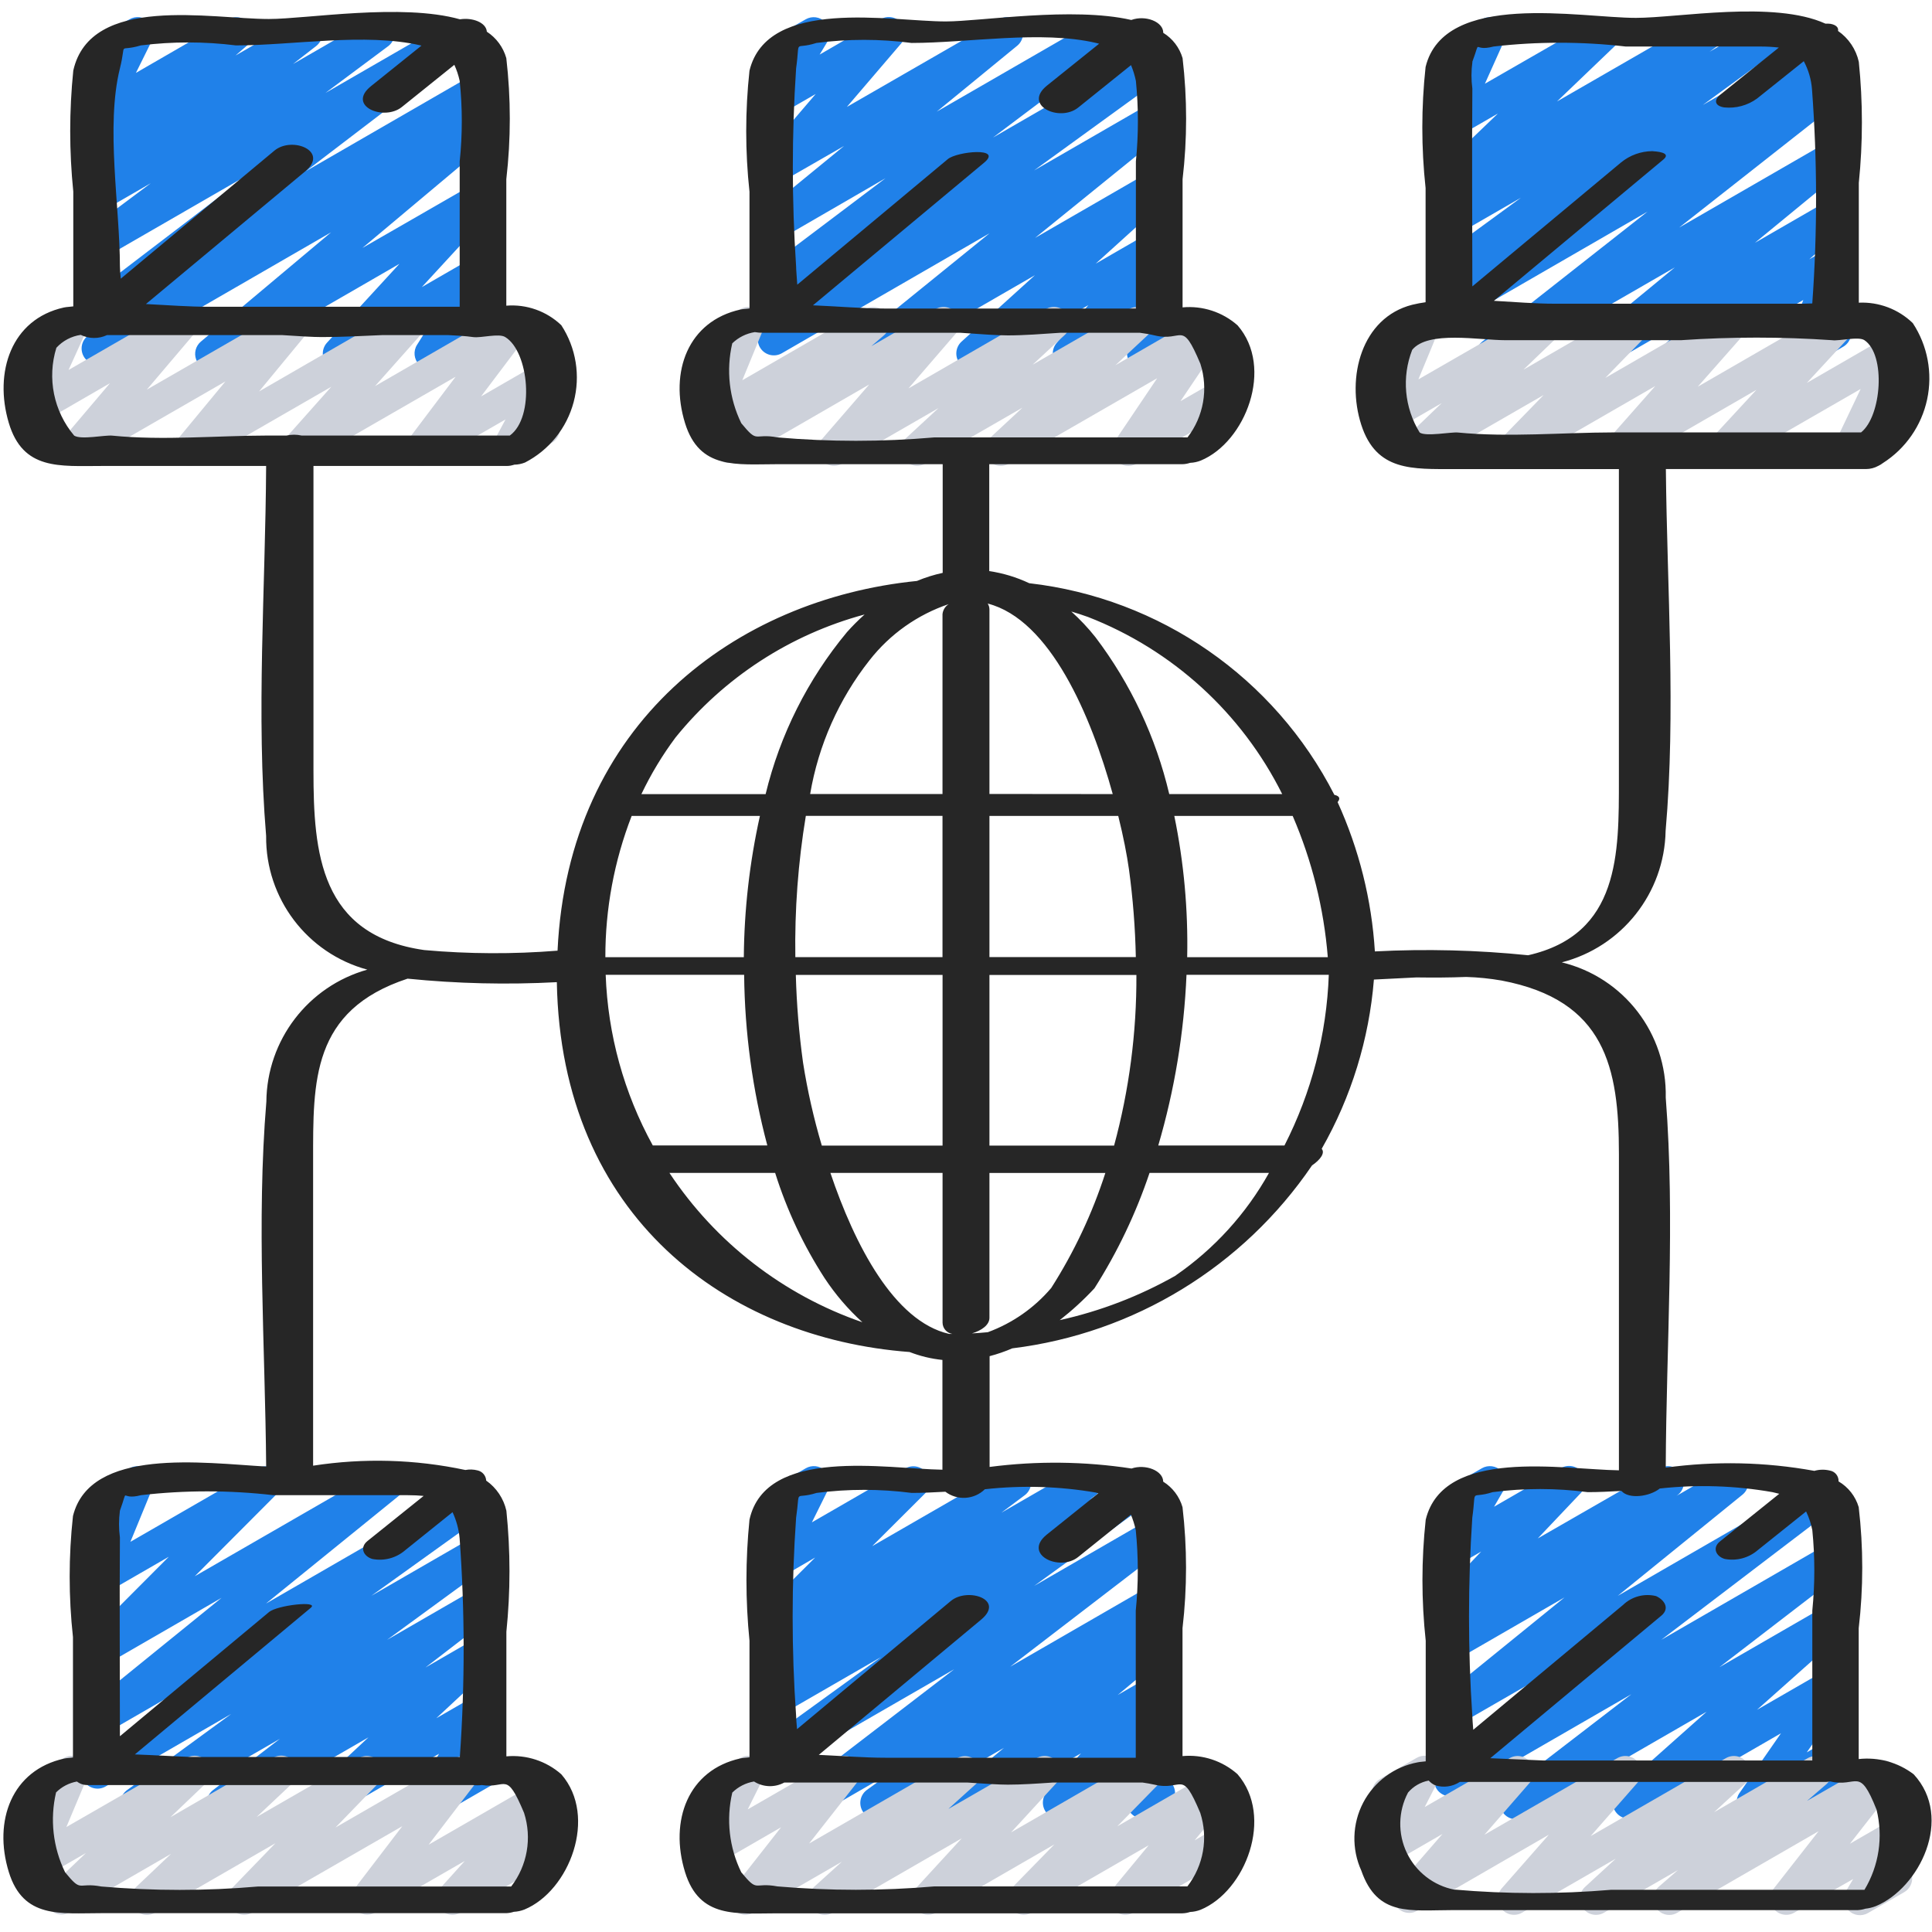 <svg width="512" height="512" viewBox="0 0 512 512" fill="none" xmlns="http://www.w3.org/2000/svg">
<path d="M36.105 482.133C34.278 482.111 32.667 480.929 32.1 479.192C31.532 477.455 32.134 475.549 33.596 474.453L61.278 454.212L27.998 473.429C26.028 474.571 23.509 473.966 22.274 472.053C21.039 470.141 21.522 467.596 23.373 466.27L53.606 444.569L28.006 459.358C26.74 460.222 25.108 460.345 23.726 459.68C22.344 459.015 21.422 457.664 21.307 456.134C21.192 454.605 21.901 453.131 23.168 452.267L58.718 423.441L27.998 441.182C26.151 442.186 23.848 441.694 22.571 440.024C21.294 438.354 21.424 436.002 22.878 434.483L44.74 412.552L27.981 422.221C26.4 423.13 24.416 422.934 23.044 421.733C21.671 420.532 21.213 418.592 21.905 416.904L27.827 402.526C25.76 403.077 23.604 402.011 22.786 400.034C21.968 398.057 22.741 395.78 24.593 394.709L34.313 389.12C35.893 388.217 37.872 388.416 39.241 389.615C40.61 390.815 41.067 392.751 40.38 394.436L34.56 408.601L68.326 389.12C70.177 388.103 72.492 388.592 73.773 390.27C75.053 391.948 74.915 394.311 73.447 395.827L51.627 417.715L101.222 389.12C103.149 388.015 105.601 388.573 106.859 390.402C108.118 392.232 107.764 394.721 106.044 396.126L70.485 424.96L124.006 394.061C125.976 392.919 128.495 393.524 129.73 395.437C130.966 397.349 130.482 399.894 128.632 401.22L98.415 422.903L125.645 407.185C127.605 406.079 130.087 406.685 131.316 408.571C132.545 410.456 132.099 412.972 130.296 414.319L102.588 434.568L125.688 421.231C127.632 420.114 130.11 420.694 131.357 422.558C132.605 424.421 132.197 426.932 130.424 428.305L112.751 441.907L125.73 434.415C127.613 433.305 130.03 433.798 131.328 435.555C132.627 437.313 132.387 439.768 130.773 441.241L115.627 455.347L125.781 449.485C127.449 448.528 129.55 448.804 130.913 450.159C132.277 451.515 132.565 453.614 131.618 455.287L125.44 466.056L125.816 465.843C127.138 465.002 128.815 464.954 130.184 465.718C131.552 466.482 132.392 467.934 132.371 469.502C132.35 471.069 131.471 472.498 130.082 473.224L116.028 481.34C114.36 482.297 112.259 482.02 110.896 480.665C109.532 479.31 109.244 477.21 110.191 475.537L116.344 464.768L87.526 481.408C85.644 482.517 83.227 482.025 81.928 480.267C80.63 478.51 80.869 476.055 82.483 474.581L97.638 460.416L61.201 481.459C59.256 482.575 56.779 481.996 55.532 480.132C54.284 478.269 54.692 475.758 56.465 474.385L74.18 460.8L38.238 481.536C37.593 481.923 36.856 482.129 36.105 482.133Z" fill="#2081E9"/>
<path d="M401.809 482.133C399.965 482.152 398.317 480.983 397.725 479.236C397.133 477.489 397.731 475.56 399.206 474.453L432.324 448.99L386.389 475.503C384.445 476.583 381.997 475.987 380.766 474.135C379.534 472.283 379.932 469.796 381.679 468.42L427.844 433.271L386.381 457.165C384.454 458.269 382.003 457.712 380.744 455.882C379.485 454.053 379.84 451.564 381.56 450.159L414.601 423.339L386.381 439.629C384.426 440.757 381.931 440.168 380.688 438.284C379.444 436.401 379.882 433.875 381.688 432.521L384.623 430.336C383.19 430.46 381.792 429.853 380.902 428.723C379.591 427.062 379.697 424.69 381.15 423.151L392.533 411.179L386.381 414.729C384.707 415.691 382.595 415.41 381.232 414.043C379.868 412.675 379.593 410.563 380.561 408.892L384.23 402.577C383.054 402.317 382.04 401.577 381.432 400.538C380.253 398.497 380.953 395.888 382.993 394.709L392.713 389.103C394.377 388.152 396.471 388.428 397.833 389.777C399.179 391.141 399.451 393.235 398.498 394.897L395.938 399.3L413.679 389.06C415.513 387.999 417.847 388.444 419.162 390.106C420.476 391.767 420.373 394.142 418.918 395.682L407.526 407.697L439.859 389.12C441.814 387.992 444.309 388.581 445.553 390.464C446.796 392.348 446.358 394.874 444.553 396.228L444.262 396.433L456.952 389.12C458.878 388.006 461.337 388.559 462.601 390.391C463.858 392.232 463.486 394.731 461.747 396.126L428.723 422.912L481.63 392.363C483.581 391.228 486.077 391.808 487.327 393.687C488.578 395.566 488.149 398.093 486.349 399.454L440.269 434.56L484.079 409.267C486.022 408.174 488.48 408.761 489.719 410.615C490.958 412.469 490.56 414.964 488.806 416.341L455.68 441.813L484.13 425.395C486.005 424.413 488.316 424.953 489.56 426.665C490.805 428.376 490.608 430.741 489.097 432.222L465.621 453.12L484.19 442.411C485.917 441.427 488.095 441.766 489.441 443.228C490.787 444.691 490.945 446.889 489.822 448.529L478.814 464.393L484.258 461.252C485.793 460.369 487.714 460.525 489.086 461.644C490.457 462.764 490.995 464.615 490.436 466.295L488.73 471.492C489.318 471.861 489.807 472.368 490.155 472.969C491.334 475.007 490.639 477.616 488.602 478.797L484.335 481.271C482.8 482.161 480.875 482.008 479.499 480.887C478.124 479.766 477.586 477.911 478.148 476.228L478.805 474.274L466.603 481.314C464.874 482.305 462.689 481.967 461.34 480.5C459.991 479.033 459.838 476.827 460.971 475.187L471.979 459.332L433.758 481.399C431.865 482.477 429.464 481.955 428.189 480.189C426.914 478.423 427.173 475.98 428.792 474.522L452.284 453.615L404.019 481.476C403.359 481.898 402.593 482.125 401.809 482.133Z" fill="#2081E9"/>
<path d="M213.615 482.133C211.778 482.133 210.148 480.958 209.567 479.216C208.986 477.474 209.586 475.555 211.055 474.453L252.868 442.368L207.189 468.711C205.221 469.872 202.687 469.276 201.442 467.359C200.198 465.442 200.685 462.885 202.547 461.56L233.472 439.143L207.181 454.315C205.202 455.45 202.681 454.829 201.457 452.904C200.233 450.978 200.739 448.431 202.607 447.121L206.02 444.749C204.052 445.207 202.033 444.222 201.182 442.389C200.332 440.556 200.884 438.378 202.505 437.171L208.717 432.538L207.189 433.391C205.337 434.421 203.009 433.934 201.724 432.248C200.439 430.563 200.586 428.189 202.069 426.675L216.021 412.766L207.206 417.886C205.577 418.841 203.513 418.611 202.134 417.32C200.755 416.03 200.388 413.986 201.233 412.297L206.003 402.688C204.438 402.779 202.966 401.944 202.24 400.555C201.062 398.514 201.761 395.905 203.802 394.727L213.521 389.12C215.149 388.17 217.208 388.4 218.585 389.687C219.962 390.974 220.332 393.012 219.494 394.701L215.159 403.439L239.974 389.12C241.827 388.09 244.155 388.577 245.44 390.263C246.725 391.948 246.578 394.322 245.094 395.836L231.142 409.745L266.906 389.12C268.859 388.017 271.332 388.615 272.566 390.487C273.8 392.36 273.374 394.869 271.59 396.228L265.378 400.879L285.747 389.12C287.72 388.028 290.202 388.659 291.413 390.562C292.624 392.464 292.146 394.98 290.321 396.305L288.708 397.432L300.322 390.733C302.285 389.616 304.778 390.223 306.009 392.116C307.24 394.01 306.782 396.535 304.964 397.875L274.074 420.275L304.794 402.526C306.737 401.432 309.195 402.02 310.434 403.874C311.673 405.728 311.275 408.223 309.521 409.6L267.708 441.694L304.836 420.258C306.8 419.157 309.282 419.772 310.505 421.663C311.728 423.554 311.271 426.069 309.461 427.409L303.266 431.872L304.87 430.951C306.786 429.853 309.222 430.397 310.488 432.206C311.753 434.015 311.43 436.49 309.743 437.914L296.218 449.186L304.913 444.169C306.723 443.132 309.018 443.557 310.338 445.172C311.657 446.788 311.615 449.121 310.238 450.688L301.193 460.928L304.964 458.752C306.464 457.886 308.338 458.013 309.708 459.072C311.077 460.131 311.671 461.913 311.211 463.582L309.043 471.381C310.448 472.081 311.355 473.496 311.405 475.065C311.455 476.634 310.64 478.103 309.282 478.891L305.015 481.365C303.514 482.237 301.635 482.112 300.262 481.05C298.895 479.988 298.305 478.204 298.769 476.536L300.203 471.347L282.761 481.417C280.95 482.453 278.656 482.029 277.336 480.413C276.016 478.797 276.058 476.464 277.436 474.897L286.464 464.657L257.382 481.451C255.468 482.53 253.047 481.979 251.789 480.178C250.53 478.376 250.846 475.913 252.518 474.488L266.061 463.198L234.342 481.511C232.378 482.611 229.896 481.997 228.674 480.106C227.451 478.215 227.908 475.7 229.717 474.36L235.904 469.888L215.748 481.536C215.104 481.923 214.367 482.129 213.615 482.133Z" fill="#2081E9"/>
<path d="M38.955 507.486C37.208 507.486 35.637 506.422 34.99 504.799C34.343 503.176 34.751 501.323 36.019 500.122L45.329 491.29L18.577 506.735C16.705 507.881 14.269 507.419 12.946 505.668C11.623 503.917 11.844 501.448 13.457 499.959L22.767 491.076L10.889 497.903C9.303 498.817 7.312 498.618 5.939 497.409C4.565 496.199 4.116 494.249 4.821 492.561L10.394 479.283C8.332 479.749 6.24 478.636 5.475 476.666C4.71 474.696 5.503 472.463 7.339 471.415L16.964 465.869C18.551 464.952 20.547 465.15 21.922 466.363C23.296 467.575 23.743 469.53 23.032 471.219L17.587 484.181L49.348 465.92C51.22 464.774 53.656 465.236 54.979 466.987C56.303 468.738 56.082 471.207 54.468 472.695L45.167 481.579L72.252 465.92C74.137 464.732 76.619 465.196 77.949 466.984C79.279 468.772 79.009 471.283 77.329 472.747L68.011 481.519L95.087 465.92C96.928 464.87 99.26 465.33 100.564 467C101.868 468.671 101.749 471.045 100.284 472.576L88.917 484.301L120.806 465.92C122.567 464.901 124.802 465.267 126.146 466.793C127.49 468.32 127.57 470.583 126.336 472.201L113.587 488.866L142.174 472.371C143.99 471.324 146.299 471.751 147.62 473.38C148.94 475.008 148.882 477.355 147.482 478.916L141.013 486.093L142.72 485.137C144.746 484.077 147.247 484.803 148.392 486.782C149.536 488.762 148.916 491.292 146.987 492.518L122.027 506.88C120.21 507.928 117.902 507.5 116.581 505.871C115.26 504.243 115.319 501.896 116.719 500.335L123.17 493.175L99.362 506.88C97.61 507.837 95.429 507.452 94.111 505.952C92.793 504.452 92.692 502.239 93.867 500.625L106.615 483.959L66.816 506.88C64.975 507.93 62.643 507.47 61.339 505.8C60.035 504.129 60.154 501.755 61.619 500.224L72.986 488.474L41.088 506.88C40.444 507.27 39.707 507.48 38.955 507.486Z" fill="#CDD1DA"/>
<path d="M442.393 507.486C440.612 507.485 439.019 506.378 438.398 504.708C437.776 503.039 438.257 501.16 439.603 499.994L444.672 495.59L425.045 506.906C423.165 507.968 420.788 507.457 419.509 505.718C418.23 503.978 418.453 501.556 420.028 500.079L428.194 492.57L403.362 506.88C401.555 507.917 399.263 507.498 397.941 505.888C396.618 504.278 396.652 501.949 398.02 500.378L410.453 486.221L375.586 506.368C373.781 507.406 371.49 506.989 370.166 505.382C368.842 503.775 368.872 501.447 370.236 499.874L382.268 486.025L369.314 493.5C367.676 494.478 365.587 494.25 364.199 492.941C362.81 491.632 362.46 489.561 363.341 487.868L367.676 479.411C365.773 479.337 364.15 478.01 363.698 476.16C363.246 474.31 364.076 472.384 365.73 471.441L375.356 465.894C376.995 464.911 379.089 465.138 380.48 466.451C381.87 467.764 382.217 469.842 381.329 471.535L377.566 478.882L400.077 465.92C401.879 464.893 404.16 465.312 405.48 466.912C406.8 468.512 406.778 470.831 405.427 472.405L393.387 486.229L428.621 465.92C430.428 464.883 432.719 465.302 434.042 466.912C435.364 468.522 435.331 470.851 433.963 472.422L421.547 486.579L457.387 465.92C459.268 464.843 461.657 465.347 462.943 467.093C464.228 468.839 464 471.27 462.413 472.747L454.255 480.248L479.087 465.92C480.988 464.847 483.393 465.382 484.66 467.16C485.927 468.938 485.646 471.386 484.011 472.832L478.891 477.244L496.708 467.004C498.475 465.99 500.712 466.367 502.05 467.904C503.387 469.44 503.452 471.708 502.204 473.318L490.257 488.602L501.086 482.355C502.767 481.396 504.883 481.689 506.241 483.069C507.598 484.448 507.857 486.569 506.871 488.235L503.646 493.645C505.3 494.109 506.515 495.52 506.727 497.226C506.94 498.931 506.109 500.597 504.619 501.453L495.036 506.974C493.352 507.947 491.224 507.658 489.86 506.272C488.496 504.886 488.242 502.754 489.241 501.086L491.119 497.954L475.494 506.88C473.727 507.894 471.49 507.517 470.153 505.98C468.815 504.443 468.751 502.176 469.999 500.565L481.945 485.291L444.527 506.88C443.883 507.27 443.146 507.48 442.393 507.486Z" fill="#CDD1DA"/>
<path d="M218.581 507.486C216.817 507.485 215.234 506.398 214.601 504.751C213.967 503.104 214.413 501.237 215.723 500.053L223.087 493.389L199.68 506.88C197.911 507.893 195.673 507.513 194.338 505.974C193.002 504.434 192.941 502.165 194.193 500.557L206.993 484.25L190.114 493.995C188.481 494.959 186.408 494.73 185.025 493.432C183.642 492.134 183.282 490.079 184.141 488.388L188.629 479.411C186.702 479.395 185.025 478.088 184.537 476.223C184.05 474.358 184.874 472.398 186.547 471.441L196.173 465.894C197.806 464.93 199.879 465.16 201.262 466.457C202.645 467.755 203.005 469.81 202.146 471.501L198.153 479.505L221.73 465.92C223.499 464.897 225.745 465.273 227.086 466.815C228.426 468.358 228.485 470.634 227.226 472.243L214.426 488.55L253.67 465.92C255.548 464.9 257.89 465.426 259.151 467.151C260.412 468.875 260.204 471.267 258.662 472.747L251.298 479.411L274.705 465.92C276.527 464.873 278.84 465.308 280.157 466.946C281.474 468.584 281.402 470.936 279.987 472.491L267.947 485.598L302.08 465.894C303.925 464.83 306.273 465.29 307.581 466.971C308.888 468.653 308.755 471.042 307.268 472.568L296.107 483.985L320.631 469.828C322.419 468.795 324.689 469.189 326.023 470.765C327.357 472.34 327.372 474.644 326.059 476.237L316.587 487.706L321.903 484.642C323.929 483.582 326.43 484.308 327.575 486.288C328.719 488.267 328.099 490.797 326.17 492.024L300.373 506.88C298.586 507.913 296.316 507.519 294.982 505.944C293.648 504.368 293.633 502.064 294.946 500.472L304.418 489.011L273.434 506.88C271.589 507.931 269.252 507.467 267.95 505.789C266.648 504.112 266.778 501.733 268.254 500.207L279.415 488.789L248.073 506.88C246.251 507.916 243.948 507.476 242.636 505.842C241.325 504.208 241.394 501.863 242.799 500.309L254.865 487.177L220.732 506.88C220.083 507.273 219.34 507.483 218.581 507.486Z" fill="#CDD1DA"/>
<path d="M55.987 98.056C54.193 98.059 52.589 96.938 51.974 95.252C51.359 93.566 51.865 91.675 53.239 90.522L87.74 61.568L28.006 96.06C26.018 97.193 23.491 96.556 22.277 94.616C21.063 92.676 21.596 90.124 23.484 88.832L27.537 86.093C25.549 86.973 23.216 86.217 22.122 84.338C21.028 82.458 21.523 80.057 23.27 78.763L65.801 46.293L27.981 68.113C26.028 69.216 23.555 68.618 22.32 66.746C21.086 64.873 21.512 62.365 23.296 61.005L39.97 48.546L27.981 55.467C26.043 56.547 23.601 55.962 22.363 54.12C21.125 52.279 21.505 49.797 23.236 48.41L29.415 43.597L27.981 44.45C26.081 45.537 23.667 45.01 22.393 43.23C21.119 41.45 21.398 38.995 23.04 37.547L26.829 34.261C25.206 34.654 23.503 34.063 22.471 32.751C21.44 31.438 21.268 29.644 22.033 28.16L26.761 18.654C24.83 18.654 23.139 17.357 22.64 15.492C22.14 13.626 22.955 11.658 24.627 10.692L34.313 5.12C35.942 4.165 38.006 4.395 39.385 5.686C40.764 6.976 41.131 9.02 40.286 10.709L36.019 19.319L60.587 5.12C62.488 4.046 64.893 4.581 66.16 6.36C67.427 8.138 67.146 10.586 65.51 12.032L62.43 14.703L79.07 5.12C81.008 4.04 83.45 4.625 84.688 6.466C85.926 8.307 85.546 10.79 83.814 12.177L77.653 16.964L98.202 5.12C100.155 4.017 102.628 4.615 103.862 6.487C105.096 8.36 104.67 10.868 102.886 12.228L86.229 24.644L118.912 5.777C120.858 4.676 123.324 5.264 124.564 7.125C125.804 8.986 125.397 11.488 123.631 12.86L81.109 45.338L125.628 19.627C127.61 18.54 130.095 19.188 131.295 21.103C132.494 23.018 131.993 25.537 130.15 26.846L126.131 29.576C128.075 28.752 130.33 29.474 131.434 31.274C132.538 33.074 132.159 35.411 130.543 36.77L96.051 65.707L125.722 48.64C127.546 47.58 129.871 48.013 131.192 49.658C132.513 51.303 132.433 53.667 131.004 55.219L111.787 76.083L125.79 68.002C127.49 67.01 129.648 67.31 131.014 68.728C132.379 70.146 132.597 72.314 131.541 73.975L126.754 81.587C128.827 80.971 131.033 82.002 131.889 83.988C132.745 85.974 131.979 88.286 130.108 89.37L116.275 97.348C114.575 98.34 112.417 98.04 111.052 96.622C109.686 95.204 109.468 93.036 110.524 91.375L115.166 83.985L91.921 97.399C90.1 98.435 87.796 97.995 86.485 96.361C85.173 94.727 85.242 92.383 86.647 90.829L105.856 69.914L58.121 97.485C57.473 97.862 56.736 98.059 55.987 98.056Z" fill="#2081E9"/>
<path d="M395.469 98.133C393.65 98.133 392.032 96.98 391.438 95.262C390.843 93.544 391.403 91.637 392.832 90.513L436.616 56.081L386.389 85.094C384.401 86.228 381.874 85.591 380.66 83.651C379.446 81.711 379.978 79.159 381.867 77.867L385.22 75.597C383.242 76.064 381.21 75.072 380.362 73.225C379.514 71.377 380.086 69.189 381.73 67.994L403.063 52.403L386.338 62.054C384.375 63.171 381.882 62.565 380.651 60.671C379.42 58.777 379.878 56.253 381.696 54.912L385.152 52.403C383.285 52.821 381.369 51.944 380.464 50.26C379.558 48.576 379.884 46.494 381.261 45.167L396.971 30.08L386.381 36.19C384.779 37.111 382.767 36.897 381.395 35.66C380.023 34.422 379.604 32.442 380.356 30.754L385.775 18.62C384.039 18.868 382.325 18.046 381.431 16.538C380.253 14.497 380.952 11.888 382.993 10.709L392.712 5.12C394.312 4.203 396.321 4.417 397.691 5.651C399.061 6.886 399.483 8.861 398.737 10.547L393.515 22.187L423.202 5.12C425.068 4.071 427.422 4.566 428.707 6.278C429.992 7.99 429.809 10.389 428.279 11.887L412.621 26.889L450.398 5.12C452.361 4.003 454.854 4.61 456.085 6.504C457.316 8.397 456.858 10.922 455.04 12.262L453.052 13.713L467.934 5.12C469.899 3.974 472.418 4.571 473.659 6.477C474.901 8.384 474.428 10.929 472.585 12.262L451.251 27.827L482.321 9.907C484.271 8.977 486.608 9.651 487.764 11.476C488.919 13.302 488.527 15.703 486.852 17.067L484.753 18.492C486.715 17.825 488.873 18.665 489.868 20.483C490.863 22.301 490.408 24.571 488.789 25.865L445.005 60.305L484.087 37.752C486.008 36.644 488.456 37.191 489.722 39.011C490.988 40.831 490.65 43.317 488.943 44.732L465.05 64.359L484.096 53.368C485.991 52.287 488.397 52.811 489.671 54.582C490.946 56.352 490.68 58.799 489.054 60.254L479.462 68.728L484.139 66.031C485.706 65.126 487.674 65.31 489.048 66.488C490.422 67.666 490.903 69.583 490.249 71.27L485.257 84.07C487.319 83.538 489.459 84.608 490.269 86.578C491.08 88.548 490.314 90.814 488.474 91.887L479.087 97.306C477.52 98.204 475.556 98.018 474.186 96.841C472.815 95.664 472.335 93.751 472.986 92.066L477.892 79.505L446.916 97.425C445.018 98.526 442.593 98.007 441.312 96.225C440.031 94.443 440.31 91.98 441.958 90.53L451.558 82.048L424.84 97.476C422.921 98.565 420.489 98.011 419.231 96.199C417.972 94.386 418.303 91.914 419.994 90.496L443.836 70.87L397.602 97.536C396.957 97.923 396.221 98.129 395.469 98.133Z" fill="#2081E9"/>
<path d="M229.547 98.074C227.739 98.073 226.127 96.933 225.525 95.228C224.923 93.523 225.461 91.624 226.867 90.487L262.238 61.824L207.189 93.619C205.226 94.736 202.733 94.129 201.502 92.236C200.272 90.342 200.73 87.817 202.547 86.477L237.577 61.073L207.181 78.618C205.231 79.712 202.767 79.115 201.533 77.25C200.3 75.384 200.717 72.883 202.488 71.518L234.667 47.232L207.181 63.147C205.257 64.246 202.812 63.689 201.553 61.865C200.295 60.042 200.641 57.559 202.351 56.149L223.684 38.682L207.181 48.171C205.381 49.21 203.094 48.801 201.766 47.203C200.437 45.605 200.454 43.282 201.805 41.702L216.166 24.909L207.181 30.088C205.498 31.053 203.376 30.761 202.016 29.377C200.656 27.993 200.401 25.866 201.395 24.201L204.8 18.517C203.14 18.064 201.914 16.658 201.692 14.951C201.47 13.245 202.296 11.572 203.785 10.709L213.513 5.12C215.196 4.155 217.318 4.448 218.678 5.831C220.037 7.215 220.292 9.342 219.298 11.008L217.216 14.464L233.429 5.077C235.227 4.049 237.504 4.459 238.828 6.051C240.153 7.643 240.144 9.956 238.805 11.537L224.427 28.339L264.747 5.12C266.668 4.026 269.107 4.582 270.365 6.4C271.624 8.217 271.285 10.695 269.585 12.109L248.252 29.585L290.654 5.12C292.604 4.026 295.068 4.622 296.301 6.488C297.535 8.353 297.118 10.854 295.347 12.22L263.16 36.446L304.418 12.629C306.381 11.513 308.875 12.119 310.105 14.013C311.336 15.906 310.878 18.431 309.06 19.772L274.031 45.175L304.862 27.384C306.787 26.299 309.222 26.863 310.473 28.685C311.725 30.506 311.378 32.981 309.675 34.389L274.313 63.044L304.913 45.372C306.791 44.352 309.133 44.878 310.394 46.602C311.655 48.327 311.446 50.719 309.905 52.198L290.372 69.871L304.964 61.449C306.755 60.417 309.027 60.817 310.358 62.397C311.689 63.978 311.696 66.285 310.375 67.874L301.961 77.96L305.016 76.194C306.535 75.317 308.436 75.458 309.809 76.552C311.181 77.645 311.744 79.467 311.228 81.144L309.291 87.433C309.954 87.807 310.505 88.352 310.886 89.011C312.066 91.05 311.371 93.658 309.333 94.84L305.067 97.314C303.548 98.192 301.646 98.05 300.274 96.957C298.902 95.864 298.338 94.042 298.854 92.365L299.887 89.011L285.38 97.365C283.59 98.386 281.327 97.982 280.001 96.405C278.675 94.827 278.665 92.528 279.979 90.94L288.427 80.862L259.738 97.425C257.86 98.445 255.518 97.919 254.257 96.194C252.996 94.47 253.205 92.078 254.746 90.598L274.261 72.934L231.697 97.502C231.045 97.883 230.302 98.08 229.547 98.074Z" fill="#2081E9"/>
<path d="M78.626 123.486C76.948 123.483 75.427 122.496 74.74 120.965C74.054 119.433 74.329 117.641 75.443 116.386L87.791 102.503L52.437 122.88C50.65 123.913 48.38 123.519 47.046 121.944C45.712 120.369 45.697 118.064 47.01 116.472L59.733 101.086L21.914 122.88C20.118 123.91 17.842 123.502 16.516 121.913C15.19 120.324 15.195 118.012 16.529 116.429L29.15 101.547L10.923 112.085C9.32 112.974 7.33 112.741 5.977 111.505C4.624 110.27 4.21 108.309 4.949 106.633L10.069 95.386C8.048 95.639 6.13 94.429 5.488 92.496C4.847 90.563 5.661 88.446 7.433 87.441L16.998 81.92C18.603 80.998 20.619 81.215 21.99 82.458C23.361 83.701 23.775 85.686 23.014 87.373L18.168 98.048L46.148 81.92C47.944 80.88 50.229 81.283 51.56 82.876C52.892 84.468 52.884 86.788 51.541 88.371L38.912 103.253L75.947 81.92C77.733 80.898 79.995 81.296 81.324 82.868C82.653 84.44 82.671 86.737 81.365 88.329L68.651 103.74L106.428 81.92C108.238 80.895 110.523 81.324 111.838 82.936C113.152 84.548 113.113 86.873 111.744 88.44L99.388 102.323L134.613 81.988C136.371 80.967 138.605 81.326 139.952 82.848C141.3 84.37 141.387 86.631 140.16 88.252L127.488 105.054L142.686 96.282C144.336 95.335 146.413 95.595 147.779 96.919C149.145 98.243 149.469 100.312 148.574 101.991L144.572 109.44C146.408 109.644 147.904 111.006 148.279 112.815C148.654 114.623 147.822 116.468 146.219 117.385L136.636 122.906C134.984 123.865 132.895 123.609 131.523 122.279C130.152 120.949 129.831 118.869 130.739 117.188L133.973 111.155L113.621 122.88C111.867 123.884 109.649 123.518 108.309 122.005C106.969 120.491 106.875 118.245 108.083 116.625L120.747 99.84L80.76 122.88C80.116 123.27 79.379 123.48 78.626 123.486Z" fill="#CDD1DA"/>
<path d="M400.888 123.486C399.172 123.486 397.623 122.458 396.956 120.877C396.29 119.296 396.635 117.47 397.833 116.241L409.088 104.678L377.515 122.88C375.645 124.005 373.228 123.539 371.912 121.799C370.595 120.059 370.803 117.606 372.395 116.113L382.054 106.837L369.254 114.219C367.672 115.132 365.684 114.936 364.31 113.732C362.936 112.528 362.481 110.582 363.179 108.894L368.819 95.292C366.756 95.784 364.644 94.687 363.862 92.715C363.08 90.744 363.865 88.497 365.705 87.441L375.33 81.894C376.914 80.978 378.906 81.173 380.282 82.381C381.657 83.588 382.11 85.538 381.406 87.228L375.885 100.54L408.26 81.92C410.13 80.795 412.547 81.261 413.863 83.001C415.18 84.741 414.972 87.194 413.38 88.687L403.729 97.971L431.488 81.92C433.331 80.856 435.677 81.314 436.985 82.992C438.294 84.67 438.166 87.056 436.685 88.585L425.421 100.147L456.994 81.92C458.803 80.883 461.096 81.305 462.417 82.918C463.738 84.531 463.7 86.862 462.328 88.431L449.92 102.485L485.547 81.92C487.373 80.86 489.7 81.295 491.019 82.944C492.339 84.592 492.254 86.958 490.82 88.508L478.822 101.478L500.693 88.849C502.311 87.925 504.341 88.157 505.709 89.423C507.076 90.688 507.464 92.695 506.667 94.379L499.84 108.681L500.77 108.151C502.093 107.311 503.77 107.263 505.138 108.026C506.507 108.79 507.347 110.243 507.325 111.81C507.304 113.377 506.426 114.806 505.037 115.533L492.237 122.923C490.621 123.843 488.595 123.61 487.23 122.348C485.864 121.086 485.473 119.085 486.264 117.402L493.09 103.083L458.735 122.88C456.909 123.928 454.593 123.487 453.279 121.843C451.964 120.199 452.046 117.842 453.47 116.292L465.459 103.322L431.582 122.88C429.773 123.917 427.48 123.495 426.159 121.882C424.838 120.269 424.876 117.938 426.249 116.369L438.665 102.306L403.021 122.88C402.377 123.27 401.64 123.48 400.888 123.486Z" fill="#CDD1DA"/>
<path d="M265.225 123.486C263.466 123.491 261.885 122.417 261.242 120.781C260.598 119.145 261.024 117.281 262.315 116.087L270.967 108.032L245.197 122.88C243.316 123.957 240.926 123.453 239.641 121.707C238.356 119.961 238.584 117.53 240.171 116.053L248.704 108.151L223.164 122.88C221.362 123.919 219.074 123.507 217.747 121.906C216.42 120.305 216.441 117.98 217.796 116.403L230.349 101.897L195.362 122.112C193.452 123.234 191 122.707 189.72 120.9C188.439 119.092 188.755 116.605 190.447 115.174L193.809 112.299L190.131 114.415C188.55 115.324 186.566 115.129 185.194 113.928C183.821 112.727 183.364 110.786 184.055 109.099L189.73 95.3C187.665 95.811 185.539 94.723 184.746 92.748C183.953 90.774 184.736 88.517 186.581 87.458L196.207 81.911C197.789 80.998 199.778 81.194 201.151 82.398C202.525 83.602 202.98 85.548 202.283 87.236L196.719 100.77L229.367 81.92C231.273 80.839 233.688 81.378 234.954 83.166C236.22 84.954 235.926 87.41 234.274 88.849L230.903 91.742L247.927 81.92C249.729 80.881 252.017 81.293 253.344 82.894C254.671 84.495 254.65 86.82 253.295 88.397L240.742 102.946L277.154 81.92C279.036 80.827 281.439 81.326 282.731 83.077C284.022 84.829 283.789 87.272 282.189 88.747L273.655 96.648L299.196 81.92C301.078 80.827 303.481 81.326 304.772 83.077C306.064 84.829 305.831 87.272 304.23 88.747L295.603 96.785L318.362 83.627C320.081 82.633 322.259 82.957 323.614 84.409C324.97 85.86 325.145 88.055 324.036 89.702L312.841 106.317L321.886 101.111C323.912 100.052 326.413 100.777 327.558 102.757C328.702 104.736 328.082 107.266 326.153 108.493L301.15 122.914C299.43 123.907 297.253 123.583 295.897 122.132C294.542 120.681 294.367 118.486 295.475 116.838L306.662 100.233L267.358 122.88C266.714 123.27 265.977 123.48 265.225 123.486Z" fill="#CDD1DA"/>
<path d="M492.578 466.168V431.497C493.828 420.838 493.828 410.07 492.578 399.411C491.729 396.54 489.819 394.1 487.236 392.585C487.304 391.187 486.32 389.957 484.941 389.717C483.584 389.385 482.163 389.411 480.819 389.794C467.82 387.428 454.527 387.14 441.438 388.941C441.574 356.514 443.947 323.149 441.438 290.876C441.812 273.943 430.351 259.031 413.892 255.036C429.842 250.917 441.092 236.673 441.404 220.203C444.151 188.74 441.788 156.049 441.472 124.305H494.498C495.648 124.305 496.779 124.011 497.783 123.452C498.201 123.257 498.596 123.017 498.961 122.735C504.983 118.907 509.216 112.822 510.71 105.844C512.204 98.866 510.833 91.581 506.906 85.624C503.086 81.928 497.913 79.971 492.604 80.213V48.469C493.696 37.802 493.696 27.051 492.604 16.384C491.864 13.061 489.899 10.138 487.1 8.201C487.279 7.347 486.63 6.596 485.103 6.315C484.661 6.261 484.216 6.247 483.772 6.272C470.067 0.043 444.774 4.736 433.527 4.736C418.679 4.736 382.72 -2.5 377.796 17.749C376.64 28.413 376.64 39.171 377.796 49.835V80.094C376.602 80.258 375.417 80.483 374.246 80.768C360.823 84.181 356.685 100.011 360.755 112.589C364.757 124.979 374.409 124.288 385.417 124.314H429.022V206.507C429.022 226.065 429.338 247.62 404.975 253.15C391.481 251.771 377.902 251.431 364.356 252.134C363.509 238.452 360.159 225.04 354.475 212.565C355.2 211.712 355.123 210.97 353.621 210.645C337.762 179.583 307.401 158.526 272.751 154.556C269.399 152.969 265.83 151.888 262.161 151.347V123.017H313.361C314.052 122.998 314.736 122.877 315.392 122.658C316.357 122.617 317.309 122.415 318.208 122.061C330.078 117.146 337.724 97.434 327.97 86.221C323.977 82.691 318.702 80.968 313.395 81.459V47.497C314.645 36.838 314.645 26.07 313.395 15.411C312.583 12.616 310.757 10.224 308.275 8.704C308.318 5.777 303.582 3.917 299.81 5.291C284.16 1.707 259.968 5.683 250.624 5.683C236.015 5.683 203.375 -0.819 198.622 18.722C197.466 29.386 197.466 40.144 198.622 50.807V81.741C197.845 81.869 197.009 81.86 196.258 82.022C182.357 85.069 177.331 98.509 181.547 112.145C185.378 124.527 195.2 123.017 206.003 123.017H249.822V151.817C247.486 152.322 245.201 153.039 242.995 153.958C194.978 158.78 150.579 191.736 147.755 251.938C135.998 252.884 124.183 252.829 112.435 251.776C84.804 247.851 83.072 226.04 83.072 204.262V123.486H134.272C134.954 123.474 135.63 123.359 136.277 123.145C137.257 123.13 138.226 122.937 139.136 122.573C145.514 119.288 150.201 113.454 152.034 106.518C153.867 99.582 152.675 92.194 148.753 86.187C144.857 82.459 139.553 80.575 134.178 81.007V47.497C135.411 36.837 135.411 26.071 134.178 15.411C133.365 12.524 131.53 10.031 129.015 8.397C128.853 5.973 125.227 4.582 121.899 5.12C106.453 0.777 81.272 5.035 71.245 5.035C55.962 5.035 23.979 -1.596 19.422 18.688C18.334 29.355 18.334 40.106 19.422 50.773V81.195C18.569 81.323 17.715 81.323 16.922 81.493C2.961 84.582 -1.664 98.671 2.33 112.068C6.084 124.672 15.787 123.486 26.931 123.486H70.528C70.349 155.913 67.84 189.338 70.528 221.542C70.358 238.08 81.384 252.643 97.348 256.964C81.642 261.38 70.738 275.636 70.588 291.951C67.942 323.721 70.272 356.634 70.537 388.651C53.973 387.712 23.868 383.445 19.337 401.766C18.172 412.43 18.172 423.188 19.337 433.852V465.749C18.569 465.877 17.732 465.877 16.998 466.04C3.157 469.077 -1.869 482.509 2.347 496.145C6.178 508.518 16 507.008 26.803 507.008H134.135C134.829 506.986 135.515 506.865 136.175 506.65C137.137 506.602 138.086 506.397 138.982 506.044C150.852 501.137 158.515 481.425 148.753 470.204C144.759 466.687 139.495 464.968 134.195 465.451V432.435C135.292 421.768 135.292 411.017 134.195 400.35C133.464 397.118 131.557 394.274 128.845 392.371C128.777 391.05 127.827 389.939 126.532 389.666C125.483 389.397 124.388 389.362 123.324 389.564C110.057 386.733 96.384 386.346 82.978 388.42V307.558C82.978 286.566 82.509 267.75 108.015 259.354C121.156 260.678 134.379 260.989 147.567 260.284C148.668 322.577 192.794 354.671 241.05 358.298C243.843 359.386 246.771 360.092 249.754 360.397V389.487C234.897 389.265 202.914 383.292 198.622 402.722C197.547 413.39 197.547 424.139 198.622 434.808V465.698C197.845 465.826 197.001 465.826 196.25 465.988C182.34 469.035 177.34 482.509 181.547 496.137C185.378 508.536 195.2 507.051 206.012 507.051H313.353C314.044 507.033 314.728 506.912 315.383 506.692C316.349 506.651 317.3 506.449 318.199 506.095C330.086 501.171 337.681 481.442 327.953 470.178C323.966 466.634 318.69 464.898 313.378 465.382V431.497C314.624 420.838 314.624 410.07 313.378 399.411C312.565 396.603 310.741 394.195 308.258 392.653C308.258 389.76 303.599 387.9 299.861 389.171C287.408 387.268 274.748 387.128 262.255 388.753V359.398C264.31 358.86 266.321 358.166 268.271 357.325C300.496 353.368 329.447 335.698 347.699 308.847C349.858 307.388 351.232 305.536 350.259 304.452C358.105 290.694 362.83 275.379 364.1 259.593L375.347 259.029C379.725 259.089 384.162 259.081 388.574 258.901C391.721 258.996 394.858 259.316 397.961 259.857C425.421 265.071 429.03 282.897 429.03 305.818V389.649C414.063 389.436 382.532 383.514 377.83 402.722C376.674 413.386 376.674 424.144 377.83 434.808V466.773C377.139 466.884 376.397 466.884 375.731 467.029C369.516 468.183 364.178 472.132 361.255 477.737C358.333 483.342 358.152 489.979 360.764 495.736C365.03 507.998 373.726 506.197 384.981 506.197H492.314C493.013 506.163 493.704 506.036 494.37 505.822C495.318 505.72 496.248 505.49 497.135 505.139C508.629 500.386 517.862 481.801 507.153 470.212C502.996 467.039 497.776 465.591 492.578 466.168ZM390.178 16.384C392.67 9.711 389.922 13.892 395.785 12.331C407.434 10.991 419.199 10.991 430.848 12.331H466.347C468.04 12.318 469.733 12.409 471.415 12.604L455.962 25.045C454.025 26.607 454.519 28.075 456.892 28.459C459.998 28.791 463.116 27.955 465.638 26.112L478.02 16.213C479.254 18.513 479.995 21.044 480.196 23.646C481.613 42.542 481.639 61.518 480.273 80.418C479.42 80.418 478.566 80.486 477.713 80.486H411.836C406.963 80.486 401.459 80.034 395.887 79.718L440.815 42.274C443.127 40.346 438.75 40.124 437.845 40.056C434.83 40.087 431.916 41.146 429.585 43.059L390.187 75.895C390.187 58.419 390.042 40.952 390.187 23.484C389.877 21.127 389.882 18.739 390.204 16.384H390.178ZM386.313 114.62C384.606 114.449 377.779 115.763 376.226 114.62C372.17 108.032 371.437 99.923 374.246 92.715C378.445 87.552 391.987 90.155 398.993 90.155H445.483C458.81 89.242 472.185 89.242 485.513 90.155C487.458 90.428 492.501 89.079 494.097 90.155C499.831 94.003 498.645 110.285 493.201 114.594H427.52C414.029 114.62 399.787 115.934 386.338 114.62H386.313ZM210.978 18.125C212.13 9.822 210.125 13.389 216.354 11.383C224.721 10.291 233.195 10.291 241.562 11.383C256.546 11.383 275.874 7.97 290.492 11.383L291.285 11.58L277.47 22.673C270.942 27.921 280.815 32.461 285.73 28.51L299.733 17.254C300.291 18.602 300.723 19.999 301.022 21.427C301.731 28.521 301.731 35.667 301.022 42.761V81.766H300.467H234.564C228.659 81.766 222.037 81.186 215.441 80.913L260.813 43.102C265.839 38.912 253.628 40.132 251.187 42.163L211.285 75.443C211.166 73.421 210.978 71.535 210.978 70.613C209.818 53.136 209.818 35.602 210.978 18.125ZM206.054 115.917C199.586 114.705 201.037 117.734 196.446 112.154C193.239 105.584 192.395 98.11 194.057 90.991C195.691 89.403 197.778 88.363 200.03 88.013C200.765 88.141 201.511 88.198 202.257 88.183H254.473C259.925 88.576 264.448 88.883 267.11 88.883C271.377 88.883 276.147 88.516 281.045 88.183H302.063C303.403 88.371 304.725 88.576 305.98 88.883C313.557 90.726 313.079 84.446 318.114 96.401C320.26 103.072 318.983 110.371 314.701 115.917H247.595C233.774 117.116 219.875 117.116 206.054 115.917ZM31.778 18.125C33.664 10.547 30.925 13.935 37.325 12.032C45.695 10.987 54.162 10.987 62.532 12.032C77.568 12.032 96.785 8.619 111.462 12.032L111.701 12.083L98.312 22.835C91.784 28.083 101.726 32.179 106.487 28.365L120.405 17.178C121.029 18.545 121.504 19.975 121.822 21.444C122.565 28.536 122.565 35.686 121.822 42.778V81.297H121.139H55.236C50.116 81.297 44.425 80.87 38.673 80.572L80.879 45.414C87.313 40.047 77.397 36.028 72.721 39.919L32.008 73.847C31.889 72.61 31.778 71.45 31.778 70.622C31.778 54.793 27.955 33.553 31.778 18.125ZM29.747 115.448C27.716 115.251 21.547 116.6 19.661 115.448C14.22 108.997 12.442 100.219 14.942 92.16C16.634 90.312 18.913 89.106 21.393 88.747C23.583 89.818 26.14 89.84 28.348 88.806H74.846C79.266 89.105 82.944 89.327 85.333 89.327C90.453 89.327 95.829 89.045 101.239 88.806H118.861C121.045 88.934 123.255 89.02 125.363 89.327C127.471 89.634 132.19 88.252 133.897 89.327C140.194 93.158 141.79 110.575 135.108 115.422H79.923C78.608 115.127 77.245 115.127 75.93 115.422H70.946C57.438 115.448 43.187 116.779 29.747 115.448ZM138.88 480.427C141.026 487.097 139.749 494.396 135.467 499.942H68.395C54.574 501.141 40.675 501.141 26.854 499.942C20.378 498.731 21.845 501.76 17.254 496.179C14.041 489.609 13.194 482.131 14.857 475.008C16.362 473.504 18.291 472.498 20.386 472.124C21.202 472.757 22.213 473.086 23.245 473.054H125.321C126.105 473.152 126.899 473.152 127.684 473.054C134.212 474.095 134.076 468.992 138.88 480.427ZM107.947 396.237C109.594 396.237 110.993 396.314 112.273 396.433L97.391 408.38C95.215 410.138 96.358 412.459 98.662 413.141C101.783 413.757 105.012 412.893 107.409 410.803L119.927 400.742C120.948 402.924 121.583 405.265 121.805 407.663C123.207 426.956 123.227 446.325 121.865 465.621H50.662C45.858 465.442 40.84 465.126 35.738 464.939L82.364 426.078C84.693 424.141 73.472 425.361 71.27 427.23L31.778 460.117C31.778 442.564 31.65 425.003 31.778 407.45C31.467 405.093 31.467 402.706 31.778 400.35C34.261 393.523 31.454 397.79 37.367 396.237C49.016 394.889 60.782 394.889 72.431 396.237H107.947ZM306.953 303.565C311.272 288.848 313.785 273.661 314.436 258.338H352.145C351.575 274.091 347.565 289.527 340.395 303.565H306.953ZM220.066 310.835H249.788V350.524C249.81 352.003 250.888 353.254 252.348 353.493H251.494C236.962 350.148 226.509 329.933 220.066 310.835ZM160.512 258.33H197.205C197.356 273.603 199.42 288.797 203.349 303.556H172.996C165.354 289.665 161.078 274.174 160.512 258.33ZM351.881 253.67H314.615C314.881 241.101 313.737 228.541 311.202 216.226H342.571C347.701 228.114 350.846 240.764 351.881 253.67ZM299.187 230.4C300.239 238.104 300.846 245.862 301.005 253.636H262.212V216.226H296.346C297.719 221.73 298.667 226.671 299.187 230.4ZM262.212 210.406V161.476C262.204 160.934 262.044 160.405 261.751 159.949C278.315 164.216 289.178 189.73 294.886 210.441L262.212 210.406ZM251.477 160.06C250.511 160.643 249.878 161.65 249.771 162.773V210.424H214.699C216.893 197.47 222.307 185.275 230.443 174.959C235.849 168.049 243.162 162.875 251.477 160.077V160.06ZM249.771 216.209V253.653H210.773C210.575 241.114 211.506 228.582 213.555 216.209H249.771ZM197.12 253.67H160.426C160.403 240.864 162.767 228.166 167.398 216.226H201.387C198.65 228.523 197.22 241.074 197.12 253.67ZM212.813 281.6C211.749 273.896 211.111 266.138 210.901 258.364H249.788V303.59H217.788C215.645 296.378 213.983 289.032 212.813 281.6ZM278.579 341.333C274.083 346.623 268.295 350.659 261.777 353.05C260.361 353.186 258.978 353.28 257.57 353.365C260.07 352.632 262.212 351.155 262.212 349.244V310.844H292.932C289.47 321.578 284.647 331.825 278.579 341.333ZM262.212 303.599V258.372H301.158C301.229 273.645 299.24 288.858 295.245 303.599H262.212ZM288.341 163.507C310.728 172.216 329.071 188.947 339.797 210.441H309.862C306.319 195.377 299.662 181.221 290.321 168.883C288.378 166.431 286.231 164.148 283.904 162.057C285.397 162.5 286.899 162.987 288.341 163.507ZM179.046 195.413C191.886 179.544 209.416 168.143 229.129 162.842C227.473 164.321 225.903 165.894 224.427 167.552C214.074 180.023 206.71 194.696 202.897 210.449H169.975C172.499 205.152 175.537 200.116 179.046 195.413ZM177.408 310.835H205.423C208.517 320.678 212.926 330.059 218.53 338.722C221.367 343.021 224.729 346.948 228.54 350.413C207.611 343.196 189.641 329.287 177.408 310.835ZM318.08 480.427C320.236 487.088 318.959 494.385 314.667 499.917H247.586C233.765 501.112 219.867 501.112 206.046 499.917C199.603 498.722 201.02 501.726 196.446 496.179C193.242 489.621 192.401 482.158 194.065 475.051C195.637 473.503 197.649 472.478 199.825 472.115C202.244 473.655 205.308 473.762 207.829 472.397H256.469C261.018 472.721 264.747 472.952 267.085 472.952C270.737 472.952 274.765 472.678 278.921 472.397H302.814C303.863 472.559 304.93 472.713 305.929 472.952C313.515 474.752 313.045 468.48 318.08 480.427ZM290.534 395.597L291.081 395.725L277.427 406.665C270.899 411.913 280.747 416.589 285.705 412.638L299.699 401.391C300.257 402.719 300.688 404.096 300.988 405.504C301.706 412.597 301.706 419.744 300.988 426.837V465.818H300.425H234.556C229.12 465.818 223.061 465.34 216.986 465.058L260.011 429.218C266.436 423.859 256.401 420.6 251.989 424.269L211.226 458.24C211.106 456.789 210.978 455.484 210.978 454.699C209.754 437.221 209.754 419.679 210.978 402.202C212.173 394.069 210.193 397.594 216.397 395.64C224.764 394.556 233.237 394.556 241.604 395.64C244.437 395.64 247.458 395.494 250.53 395.324C253.703 397.723 258.152 397.443 261.001 394.667C270.838 393.575 280.781 393.877 290.534 395.563V395.597ZM311.612 338.014C302.001 343.47 291.63 347.459 280.841 349.85C284.126 347.285 287.202 344.463 290.039 341.41C296.126 331.847 301.029 321.58 304.64 310.835H336.29C330.252 321.655 321.809 330.942 311.612 337.98V338.014ZM390.178 402.159C391.339 393.865 389.325 397.432 395.554 395.435C403.921 394.338 412.395 394.338 420.762 395.435C423.595 395.435 426.615 395.29 429.696 395.11C431.633 397.363 437.154 396.638 439.859 394.47C449.81 393.377 459.866 393.702 469.726 395.435L471.518 395.87L455.834 408.474C453.675 410.18 454.775 412.476 457.088 413.141C460.209 413.735 463.43 412.87 465.835 410.795L478.635 400.555C479.392 402.125 479.945 403.785 480.282 405.496C480.991 412.589 480.991 419.735 480.282 426.829V466.543H408.909C404.378 466.381 399.701 466.108 394.94 465.946L440.269 428.169C442.633 426.197 441.003 423.953 438.878 422.98C435.754 422.209 432.453 423.092 430.131 425.318L390.426 458.411C390.315 456.832 390.178 455.458 390.178 454.699C389.01 437.194 389.01 419.63 390.178 402.125V402.159ZM385.485 500.796C379.956 499.729 375.26 496.105 372.827 491.028C370.394 485.95 370.512 480.019 373.146 475.042C374.558 473.392 376.49 472.273 378.624 471.868C379.099 472.4 379.681 472.828 380.331 473.122C382.533 473.822 384.934 473.493 386.867 472.226H483.84H483.994C484.326 472.226 484.676 472.141 485.026 472.098C492.254 473.805 492.646 467.832 497.306 479.573C499.097 486.797 497.946 494.437 494.106 500.813H427.025C413.202 501.982 399.305 501.965 385.485 500.762V500.796Z" fill="#262626"/>
</svg>
